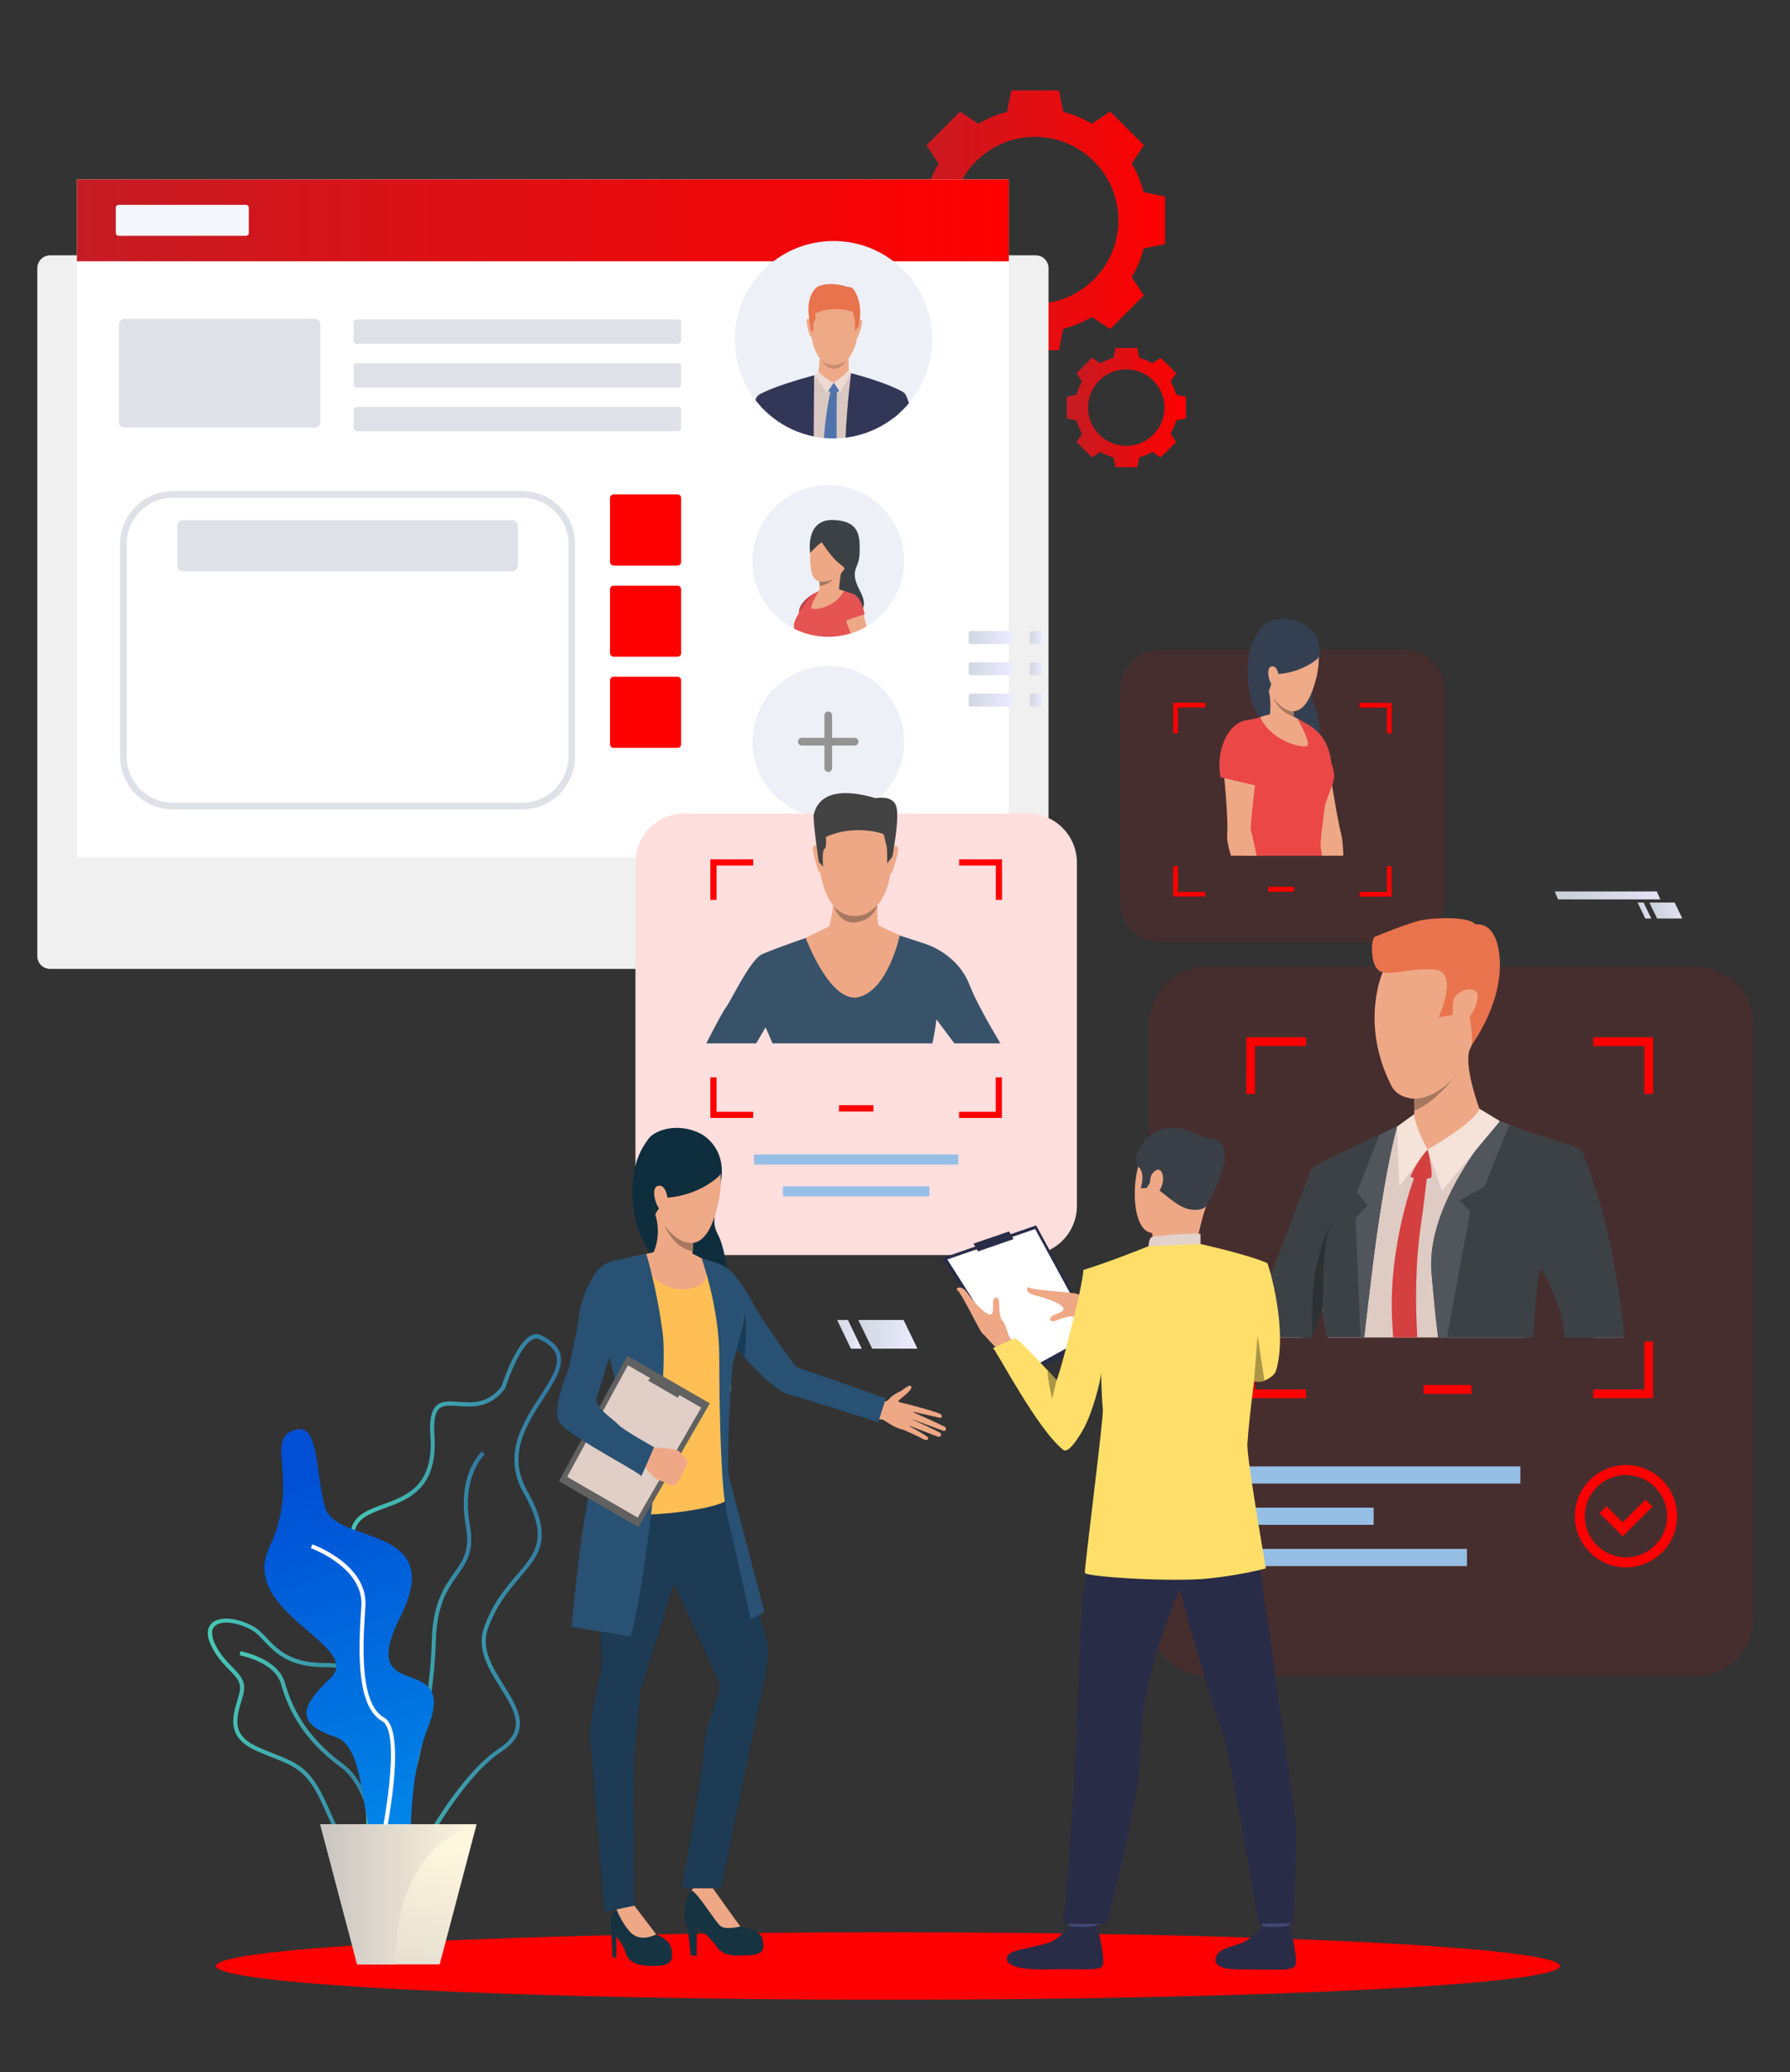 <?xml version="1.0" encoding="utf-8"?>
<!-- Generator: Adobe Illustrator 26.0.1, SVG Export Plug-In . SVG Version: 6.00 Build 0)  -->
<svg version="1.1" id="Слой_1" xmlns="http://www.w3.org/2000/svg" xmlns:xlink="http://www.w3.org/1999/xlink" x="0px" y="0px"
	 viewBox="0 0 2138.9 2475.3" style="enable-background:new 0 0 2138.9 2475.3;" xml:space="preserve">
<rect x="0" y="0" width="2138.9" height="2475.3" fill="#333333" stroke="none"/>
<style type="text/css">
	.st0{fill:url(#SVGID_1_);}
	.st1{fill:url(#SVGID_00000008835924929160846920000017600906198860630155_);}
	.st2{fill:#F0F0F0;}
	.st3{fill:#FFFFFF;}
	.st4{fill:url(#SVGID_00000116950704978639511280000009237085929369936563_);}
	.st5{fill:#DFE1E8;}
	.st6{fill:#EEF0F7;}
	.st7{fill:#3C4145;}
	.st8{fill:#EEA886;}
	.st9{fill:#E55353;}
	.st10{fill:#A77860;}
	.st11{fill:#BD4444;}
	.st12{fill:#D9C7C1;}
	.st13{fill:#EEA987;}
	.st14{fill:#E8734D;}
	.st15{fill:#C78D71;}
	.st16{fill:#EDDAD3;}
	.st17{fill:#5073AB;}
	.st18{fill:#323657;}
	.st19{fill:#F5F7FF;}
	.st20{fill:#949494;}
	.st21{fill:#FF0000;}
	.st22{fill:#FFDEDE;enable-background:new    ;}
	.st23{fill:#96BFE6;}
	.st24{opacity:0.1;fill:#FF0000;enable-background:new    ;}
	.st25{fill:#385369;}
	.st26{fill:#434343;}
	.st27{fill:#0E2D3D;}
	.st28{fill:#163342;}
	.st29{fill:#1D3B54;}
	.st30{fill:#285173;}
	.st31{fill:#FFBF55;}
	.st32{fill:#183C59;}
	.st33{fill:#616161;}
	.st34{fill:#E0CEC7;}
	.st35{fill:url(#SVGID_00000029038889007258081470000004760624808091595706_);}
	.st36{fill:url(#SVGID_00000085952112189058516430000010652410329130359989_);}
	.st37{fill:url(#SVGID_00000065062164157841458960000008495626073556769689_);}
	.st38{fill:url(#SVGID_00000062193271413557085750000010324407409046449847_);}
	.st39{fill:url(#SVGID_00000044877869906627227360000009908112769439492504_);}
	.st40{fill:url(#SVGID_00000093163511859160536720000014406565614234033036_);}
	.st41{fill:url(#SVGID_00000154398473091905622100000004173741095302746265_);}
	.st42{fill:#344052;}
	.st43{fill:#EB4747;}
	.st44{fill:#393D63;}
	.st45{fill:#DECBC4;}
	.st46{fill:#51565C;}
	.st47{fill:#F5E2D9;}
	.st48{fill:#D44040;}
	.st49{fill:#2D3133;}
	.st50{fill:#292C47;}
	.st51{fill:#424773;}
	.st52{fill:#3A3F47;}
	.st53{fill:#E2D2CA;}
	.st54{fill:#FFDF69;}
	.st55{fill:#AB9546;}
	.st56{opacity:0.95;}
	.st57{fill:url(#SVGID_00000068655337473789370590000002563677589259294877_);}
	.st58{fill:url(#SVGID_00000152947010263148810390000002445099369221737124_);}
	.st59{fill:url(#SVGID_00000159434221957029787600000017833146813138196149_);}
	.st60{fill:url(#SVGID_00000098188050665331655600000016306936970860827838_);}
	.st61{fill:url(#SVGID_00000083779632949326849240000009566072228060976290_);}
	.st62{fill:url(#SVGID_00000153693027186855253030000013226786809931020444_);}
	.st63{fill:url(#SVGID_00000084488794369026882770000007782952670076289924_);}
	.st64{fill:url(#SVGID_00000096763126263907899870000008372084116974273170_);}
	.st65{fill:url(#SVGID_00000075126533370829236220000010813968251236867458_);}
	.st66{fill:url(#SVGID_00000120543677495843817550000010129272276344989616_);}
	.st67{fill:url(#SVGID_00000146494457505015213700000008695472712481492403_);}
</style>
<g>
	<g>
		<linearGradient id="SVGID_1_" gradientUnits="userSpaceOnUse" x1="1081.383" y1="263.199" x2="1392.098" y2="263.199">
			<stop  offset="0" style="stop-color:#C51C24"/>
			<stop  offset="1" style="stop-color:#FF0000"/>
		</linearGradient>
		<path class="st0" d="M1366.5,229.6c-3.2-12.2-8-23.7-14.2-34.3l14.5-21.8l-20.1-20.1l-20.1-20.1l-21.8,14.5
			c-10.6-6.2-22.1-11.1-34.3-14.2l-5.2-25.6h-28.4h-28.4l-5.2,25.6c-12.2,3.2-23.7,8-34.3,14.2l-21.8-14.5l-20.1,20.1l-20.1,20.1
			l14.5,21.8c-6.2,10.6-11.1,22.1-14.2,34.3l-25.6,5.2v28.4v28.4l25.6,5.2c3.2,12.2,8,23.7,14.2,34.3l-14.5,21.8l20.1,20.1
			l20.1,20.1l21.8-14.5c10.6,6.2,22.1,11.1,34.3,14.2l5.2,25.6h28.4h28.4l5.2-25.6c12.2-3.2,23.7-8,34.3-14.2l21.8,14.5l20.1-20.1
			l20.1-20.1l-14.5-21.8c6.3-10.6,11.1-22.1,14.2-34.3l25.6-5.2v-28.4v-28.4L1366.5,229.6z M1236.7,362.9c-55,0-99.7-44.6-99.7-99.7
			c0-55,44.6-99.7,99.7-99.7c55,0,99.7,44.6,99.7,99.7C1336.4,318.2,1291.8,362.9,1236.7,362.9z"/>
	</g>
	<g>
		
			<linearGradient id="SVGID_00000047774931129254007140000018263569547124953217_" gradientUnits="userSpaceOnUse" x1="1274.569" y1="486.89" x2="1417.016" y2="486.89">
			<stop  offset="0" style="stop-color:#C51C24"/>
			<stop  offset="1" style="stop-color:#FF0000"/>
		</linearGradient>
		<path style="fill:url(#SVGID_00000047774931129254007140000018263569547124953217_);" d="M1405.3,471.5
			c-1.4-5.6-3.7-10.9-6.5-15.7l6.6-10l-9.2-9.2l-9.2-9.2l-10,6.6c-4.9-2.9-10.1-5.1-15.7-6.5l-2.4-11.8h-13h-13l-2.4,11.8
			c-5.6,1.4-10.9,3.7-15.7,6.5l-10-6.6l-9.2,9.2l-9.2,9.2l6.6,10c-2.9,4.9-5.1,10.1-6.5,15.7l-11.8,2.4v13v13l11.8,2.4
			c1.4,5.6,3.7,10.9,6.5,15.7l-6.6,10l9.2,9.2l9.2,9.2l10-6.6c4.9,2.9,10.1,5.1,15.7,6.5l2.4,11.8h13h13l2.4-11.8
			c5.6-1.4,10.9-3.7,15.7-6.5l10,6.6l9.2-9.2l9.2-9.2l-6.6-10c2.9-4.9,5.1-10.1,6.5-15.7l11.8-2.4v-13v-13L1405.3,471.5z
			 M1345.8,532.6c-25.2,0-45.7-20.5-45.7-45.7c0-25.2,20.5-45.7,45.7-45.7s45.7,20.5,45.7,45.7
			C1391.5,512.1,1371,532.6,1345.8,532.6z"/>
	</g>
	<g>
		<path class="st2" d="M59.9,1157.4h1177.7c8.4,0,15.3-6.8,15.3-15.3V320.3c0-8.4-6.8-15.3-15.3-15.3H59.9
			c-8.4,0-15.3,6.8-15.3,15.3v821.9C44.6,1150.6,51.4,1157.4,59.9,1157.4z"/>
	</g>
	<g>
		
			<rect x="91.9" y="214.3" transform="matrix(-1 -1.224647e-16 1.224647e-16 -1 1297.456 1238.131)" class="st3" width="1113.6" height="809.5"/>
	</g>
	<g>
		
			<linearGradient id="SVGID_00000168836834826487525760000013493304476312728744_" gradientUnits="userSpaceOnUse" x1="91.922" y1="263.199" x2="1205.534" y2="263.199">
			<stop  offset="0" style="stop-color:#C51C24"/>
			<stop  offset="1" style="stop-color:#FF0000"/>
		</linearGradient>
		<polygon style="fill:url(#SVGID_00000168836834826487525760000013493304476312728744_);" points="91.9,312.1 1205.5,312.1 
			1205.5,214.3 91.9,214.3 		"/>
	</g>
	<g>
		<g>
			<g>
				<path class="st5" d="M426,410.6h384.4c1.9,0,3.5-1.6,3.5-3.5v-22c0-1.9-1.6-3.5-3.5-3.5H426c-1.9,0-3.5,1.6-3.5,3.5v22
					C422.5,409,424.1,410.6,426,410.6z"/>
			</g>
		</g>
	</g>
	<g>
		<g>
			<g>
				<path class="st5" d="M426,462.9h384.4c1.9,0,3.5-1.6,3.5-3.5v-22c0-1.9-1.6-3.5-3.5-3.5H426c-1.9,0-3.5,1.6-3.5,3.5v22
					C422.5,461.3,424.1,462.9,426,462.9z"/>
			</g>
		</g>
	</g>
	<g>
		<g>
			<g>
				<path class="st5" d="M426,515.1h384.4c1.9,0,3.5-1.6,3.5-3.5v-22c0-1.9-1.6-3.5-3.5-3.5H426c-1.9,0-3.5,1.6-3.5,3.5v22
					C422.5,513.5,424.1,515.1,426,515.1z"/>
			</g>
		</g>
	</g>
	<g>
		<g>
			<g>
				<g>
					<path class="st5" d="M624,966.9H206.6c-34.8,0-63.1-28.3-63.1-63.1V649.8c0-34.8,28.3-63.1,63.1-63.1H624
						c34.8,0,63.1,28.3,63.1,63.1v253.9C687.2,938.5,658.9,966.9,624,966.9z M206.6,594.6c-30.4,0-55.2,24.8-55.2,55.2v253.9
						c0,30.4,24.8,55.2,55.2,55.2H624c30.4,0,55.2-24.8,55.2-55.2V649.8c0-30.4-24.8-55.2-55.2-55.2H206.6z"/>
				</g>
			</g>
		</g>
	</g>
	<g>
		<g>
			<g>
				<path class="st5" d="M218.7,682.4H612c3.8,0,6.9-3.1,6.9-6.9v-47.2c0-3.8-3.1-6.9-6.9-6.9H218.7c-3.8,0-6.9,3.1-6.9,6.9v47.2
					C211.7,679.3,214.8,682.4,218.7,682.4z"/>
			</g>
		</g>
	</g>
	<g>
		<path class="st6" d="M1080.3,670.1c0,33.4-18,62.5-44.9,78.2c-5.4,3.2-11.2,5.8-17.2,7.8c-0.5,0.2-1.1,0.4-1.6,0.5
			c-8.5,2.6-17.5,4.1-26.9,4.1c-14.5,0-28.1-3.4-40.3-9.4c-29.8-14.8-50.3-45.6-50.3-81.2c0-50,40.6-90.6,90.6-90.6
			C1039.7,579.5,1080.3,620.1,1080.3,670.1z"/>
		<g>
			<path class="st7" d="M968,660.5c0,0-6.2-40,27-39.3c33.2,0.7,32.7,20.5,32.1,40.2c-0.6,19.6-13.3,18.2,1,45.5
				c14.3,27.3-12.4,27.3-12.4,27.3L995,705.8L968,660.5z"/>
		</g>
		<g>
			<path class="st8" d="M991.4,625.1c0,0-22.5,3.5-23.3,35.5c-0.9,31.9,6.1,38.7,25.7,32.1c19.6-6.6,25.9-40,26.3-45.2
				C1020.5,642.2,1021.7,621.2,991.4,625.1z"/>
		</g>
		<g>
			<path class="st9" d="M1030.8,736.1c0.1,9.6-5,16-12.6,20c-0.5,0.2-1.1,0.4-1.6,0.5c-8.5,2.6-17.5,4.1-26.9,4.1
				c-14.5,0-28.1-3.4-40.3-9.4c-2.7-5.4,1.2-13.2,9.3-25.1c5.5-8.2,10.9-16.5,20.2-20.5c13.7-2.2,28.1-2.3,38.3,3.5
				C1025.3,713.7,1030.7,722.1,1030.8,736.1z"/>
		</g>
		<g>
			<path class="st9" d="M963.1,725.8L952.7,742c0-0.1,0.7-2.6,1.9-9.7c0.2-1.4,0.5-2.9,0.7-4.6c0.1-0.5,0.2-1,0.3-1.5l0,0
				c4.4-10.2,18.2-17.8,18.7-18L963.1,725.8z"/>
		</g>
		<g>
			<path class="st8" d="M1035.4,748.4c-5.4,3.2-11.2,5.8-17.2,7.8c-0.5,0.2-1.1,0.4-1.6,0.5c-2.3-5.9-4.3-11-4.7-12.4
				c-0.1-0.4-0.4-1.1-0.8-2.1c-1.9-4.5-6-14.6-6.1-22.5c0-5.1,1.6-9.2,6.8-10.4c2-0.5,3.8-0.5,5.4-0.2c5.7,1,9,6.2,10.9,10.7
				c0,0.1,0.1,0.2,0.1,0.2c1.6,3.9,2,7.2,2,7.2s0.1,0.4,0.3,1c0.3,1.3,0.9,3.7,1.7,6.8C1033.1,738.8,1034.2,743.4,1035.4,748.4z"/>
		</g>
		<g>
			<path class="st8" d="M1006.4,678.2c-1.9,3.7-4,26.5-4,26.5s-27.5,10.4-24.7,4.5c1.3-2.7,1.6-6.1,1.7-9.1c0-2.3-0.2-4.4-0.3-5.5
				c-0.1-0.6-0.1-0.9-0.1-0.9S1008.3,674.6,1006.4,678.2z"/>
		</g>
		<g>
			<path class="st7" d="M982.2,648c0,0,11.5,18.8,22,26.2c10.5,7.4,5.2,13.3,5.2,13.3s27.4-57.6,1.3-61.6c-26-4-42-4.3-42.7,34.7
				C968,660.5,979.9,647.7,982.2,648z"/>
		</g>
		<g>
			<path class="st10" d="M994.8,692.2c-4.2,6.2-15.4,7.9-15.4,7.9l0,0c0-2.3-0.2-4.4-0.3-5.5C986.2,696,994.8,692.2,994.8,692.2z"/>
		</g>
		<path class="st11" d="M955.7,726.1L955.7,726.1c0,0-0.6,1.2-1.1,6.2l4-6.1c0,0,7.2-10.4,9.7-13.1c2.5-2.7,6.1-5.1,6.1-5.1
			S960,715,955.7,726.1z"/>
		<path class="st9" d="M1010.4,741.6c0,0,17.6-6.9,22.8-7.3c0,0-3.5-28.3-20.9-25.3C995,712,1010.4,741.6,1010.4,741.6z"/>
		<path class="st8" d="M978.9,705.7c0,0-12.9,19.9-8.6,21.6c4.4,1.7,28.1-2.3,38.2-21.2C1008.5,706.1,993.4,698.4,978.9,705.7z"/>
	</g>
	<g>
		<path class="st6" d="M1113.8,405.8c0,64.8-52.5,117.9-117.9,117.9c-65.1,0-117.9-52.8-117.9-117.9c0-65.1,52.8-117.9,117.9-117.9
			C1061,287.8,1113.8,340.6,1113.8,405.8z"/>
		<g>
			<g>
				<path class="st12" d="M1072.7,470.8L1064,502c-15.5,11-33.8,18.3-53.6,20.8c-3.5,0.4-7,0.7-10.6,0.8c-1.3,0-2.6,0.1-3.9,0.1
					c-3.8,0-7.6-0.2-11.3-0.5c-4.2-0.4-8.3-1-12.3-1.8c-17.9-3.6-34.3-11.3-48.2-22c-1.7-10.3-3.5-21.7-5-32.4
					c8.7-3.2,36.2-12.6,53.7-18.5c0.2-0.1,0.5-0.2,0.7-0.2c0.4-0.1,0.8-0.3,1.1-0.4c1-0.3,2-0.7,3-1c1-0.3,1.9-0.6,2.7-0.9
					c3.6-1.2,6.1-2,7-2.3c0,0,0,0,0,0c0.2-0.1,0.4-0.1,0.4-0.1l0.2,0l23.4,1.8l3.9,0.3l1.2,0.1c0,0,0.2,0,0.5,0.1
					c1.4,0.4,5.5,1.4,10.9,3.1c0,0,0,0,0,0C1041.7,453,1064.2,461.1,1072.7,470.8z"/>
			</g>
			<g>
				<path class="st13" d="M1002,347.2c0,0,28.1,4.7,23.3,48.7c-4.8,43.9-29.5,40.1-31.2,40c-1.7-0.1-24.9,0.5-26.2-53.2
					C968,382.7,967.6,343,1002,347.2z"/>
			</g>
			<g>
				<path class="st13" d="M1014.3,423.2c0,0-1,18.1,0.7,22c1.7,3.9-22.5,16.4-37.6,2.2c0,0,3-19.8,2.1-26.8
					C978.6,413.7,1014.3,423.2,1014.3,423.2z"/>
			</g>
			<g>
				<path class="st13" d="M1025.9,383.5c0,0,3.1-3.3,4.2,0.1c1.1,3.3-5,18.2-4.6,18.8c0,0-0.6,1.3-1.3,0.6
					C1023.5,402.2,1025.9,383.5,1025.9,383.5z"/>
			</g>
			<g>
				<path class="st13" d="M968.3,382.3c0,0-3-3.4-4.2-0.1c-1.2,3.3,3.3,18.1,3.8,19c0,0,1,1.5,1.7,0.8
					C970.4,401.3,968.3,382.3,968.3,382.3z"/>
			</g>
			<g>
				<path class="st14" d="M1027.7,379.7c-1,6-1.9,10.5-1.9,10.5l-4.1,5.3c0,0,0.2-11.8-0.4-13.7c-0.2-0.7-0.5-1.9-0.8-3.3
					c-0.5-2.2-1-4.7-1.3-5.6c-0.5-1.3-24.1-8.2-45,1.4c0,0,0.2,1.8,0.2,3.8c0,2.4-0.3,5-1.3,5.4c-2,0.7-1.2,13.8-1.2,13.8l-3.3-3.8
					c0,0-0.9-6.8-1.9-14.7c0,0,0,0,0-0.1c-0.2-1.8-0.4-3.7-0.6-5.6c-0.5-7.9,0.3-22.2,10.6-30.6c6.9-3,18-5.5,36.5,0.2
					c0,0,4.2,0.3,5.4,1.4C1030.1,357,1027.7,379.7,1027.7,379.7z"/>
			</g>
			<path class="st15" d="M981.5,430c0,0,4.5,6.2,14.9,6c10.4-0.2,14.9-5.7,14.9-5.7s-4.9,10.3-15,10.2
				C986.3,440.4,981.5,430,981.5,430z"/>
			<path class="st13" d="M974.6,447.8c0,0,7.5,13.1,21.8,14.3c9.1,0.8,16.9-10.7,20.6-16.3C1016.9,445.8,996.7,437.1,974.6,447.8z"
				/>
			<path class="st16" d="M1014.3,441.6c0,0-5.7,7.5-18,15.6l7.6,11.7l13-23.1L1014.3,441.6z"/>
			<path class="st16" d="M978,443.4c0,0,7.3,9.2,18.4,13.8l-8.3,12.1l-14.6-21.1L978,443.4z"/>
			<path class="st17" d="M996.4,457.2l6.5,9.9c0,0-6.8,3.9-13.2-0.2L996.4,457.2z"/>
			<path class="st18" d="M1080.2,469c-1.1,4-2.8,9.9-7.2,26c-1.3,1.2-2.7,2.3-4.1,3.4c-1.6,1.3-3.2,2.5-4.9,3.6
				c-15.5,11-33.8,18.3-53.6,20.8c1.7-40.8,6.6-77,6.6-77c3.8,1,7.4,2,10.9,3c0,0,0,0,0,0c29.9,8.6,45.1,16.1,50.3,19
				c0,0,0.1,0,0.1,0.1C1079.6,468.6,1080.2,469,1080.2,469z"/>
			<path class="st18" d="M972.3,521.3c-17.9-3.6-34.3-11.3-48.2-22c-4.2-3.2-8.2-6.7-11.9-10.5c-0.7-0.7-1.4-1.5-2.1-2.2
				c-2.1-8.8-3.4-14.5-3.5-14.9l0,0c0,0,14.6-9.6,66.2-23.4c0,0,0,0,0,0C972.7,449.6,972.7,482.7,972.3,521.3z"/>
			<path class="st17" d="M1000.1,468.2c-0.5,10.7-0.5,31.6-0.4,55.4c-1.3,0-2.6,0.1-3.9,0.1c-3.8,0-7.6-0.2-11.3-0.5
				c2.3-29.3,6.1-47.7,7.8-55c0.6-2.4,0.9-3.6,0.9-3.6l6.9,1.1C1000.2,466.5,1000.1,467.3,1000.1,468.2z"/>
			<g>
				<path class="st18" d="M1086.1,481.6c-4,4.8-8.4,9.3-13.2,13.4c-1.3,1.2-2.7,2.3-4.1,3.4l11.4-29.4
					C1083,471.3,1085.2,479.3,1086.1,481.6z"/>
			</g>
			<g>
				<path class="st18" d="M912.2,488.8c-0.7-0.7-1.4-1.5-2.1-2.2c-2.6-2.8-5.1-5.7-7.5-8.8c1.3-3.2,2.7-5.3,4-6.1l0,0L912.2,488.8z"
					/>
			</g>
		</g>
	</g>
	<path class="st19" d="M294,281.7H141.7c-1.8,0-3.3-1.5-3.3-3.3V248c0-1.8,1.5-3.3,3.3-3.3H294c1.8,0,3.3,1.5,3.3,3.3v30.4
		C297.3,280.2,295.8,281.7,294,281.7z"/>
	<g>
		
			<ellipse transform="matrix(1 -1.315423e-02 1.315423e-02 1 -11.57 13.095)" class="st6" cx="989.7" cy="886" rx="90.6" ry="90.6"/>
		<g>
			<path class="st20" d="M989.7,922.2c-2.5,0-4.6-2-4.6-4.6v-63.1c0-2.5,2-4.6,4.6-4.6c2.5,0,4.6,2,4.6,4.6v63.1
				C994.2,920.1,992.2,922.2,989.7,922.2z"/>
		</g>
		<g>
			<path class="st20" d="M1021.2,890.6h-63.1c-2.5,0-4.6-2-4.6-4.6c0-2.5,2-4.6,4.6-4.6h63.1c2.5,0,4.6,2,4.6,4.6
				C1025.8,888.6,1023.8,890.6,1021.2,890.6z"/>
		</g>
	</g>
	<g>
		<g>
			<path class="st21" d="M809.5,675.6h-76.2c-2.4,0-4.4-2-4.4-4.4v-76.2c0-2.4,2-4.4,4.4-4.4h76.2c2.4,0,4.4,2,4.4,4.4v76.2
				C813.9,673.6,812,675.6,809.5,675.6z"/>
		</g>
		<g>
			<g>
				<g>
					<path class="st21" d="M768.7,651.8l-21.5-18.7c-1.8-1.5-1.9-4.2-0.4-6c1.5-1.8,4.2-1.9,6-0.4L768,640l21.7-24.2
						c1.6-1.7,4.2-1.9,6-0.3c1.7,1.6,1.9,4.2,0.3,6L768.7,651.8z"/>
				</g>
			</g>
		</g>
	</g>
	<g>
		<g>
			<path class="st21" d="M809.5,784.5h-76.2c-2.4,0-4.4-2-4.4-4.4V704c0-2.4,2-4.4,4.4-4.4h76.2c2.4,0,4.4,2,4.4,4.4v76.2
				C813.9,782.5,812,784.5,809.5,784.5z"/>
		</g>
		<g>
			<g>
				<g>
					<path class="st21" d="M768.7,760.8L747.3,742c-1.8-1.5-1.9-4.2-0.4-6c1.5-1.8,4.2-1.9,6-0.4l15.2,13.2l21.7-24.2
						c1.6-1.7,4.2-1.9,6-0.3c1.7,1.6,1.9,4.2,0.3,6L768.7,760.8z"/>
				</g>
			</g>
		</g>
	</g>
	<g>
		<g>
			<path class="st21" d="M809.5,893.4h-76.2c-2.4,0-4.4-2-4.4-4.4v-76.2c0-2.4,2-4.4,4.4-4.4h76.2c2.4,0,4.4,2,4.4,4.4V889
				C813.9,891.5,812,893.4,809.5,893.4z"/>
		</g>
	</g>
	<path class="st5" d="M148.9,380.8h227c3.8,0,6.8,3,6.8,6.8v116.3c0,3.8-3,6.8-6.8,6.8h-227c-3.8,0-6.8-3-6.8-6.8V387.6
		C142.1,383.8,145.1,380.8,148.9,380.8z"/>
</g>
<path class="st22" d="M1228.1,1499.2H818c-32.4,0-58.7-26.3-58.7-58.7v-410.1c0-32.4,26.3-58.7,58.7-58.7h410.1
	c32.4,0,58.7,26.3,58.7,58.7v410.1C1286.8,1472.9,1260.5,1499.2,1228.1,1499.2z"/>
<rect x="900.9" y="1379.1" class="st23" width="244.2" height="12.1"/>
<rect x="935.5" y="1417.1" class="st23" width="175" height="12.1"/>
<path class="st24" d="M2026.3,2002h-583.7c-38.2,0-69.1-30.9-69.1-69.1v-709.1c0-38.2,30.9-69.1,69.1-69.1h583.7
	c38.2,0,69.1,30.9,69.1,69.1v709.1C2095.4,1971.1,2064.5,2002,2026.3,2002z"/>
<g>
	<rect x="1700.9" y="1654.5" class="st21" width="57.3" height="10.6"/>
</g>
<g>
	<rect x="1483.5" y="1751.7" class="st23" width="333.2" height="20.5"/>
	<rect x="1483.5" y="1850.3" class="st23" width="269.4" height="20.5"/>
	<rect x="1483.5" y="1801" class="st23" width="157.9" height="20.5"/>
</g>
<g>
	<path class="st21" d="M1903.8,1239.2v10.4h61.1v57.3h10.4v-67.7H1903.8z M1489.2,1306.8h10.4v-57.3h61.1v-10.4h-71.4L1489.2,1306.8
		L1489.2,1306.8z M1964.9,1602.5v57.3h-61.1v10.4h71.4v-67.7H1964.9z M1499.6,1602.5h-10.4v67.7h71.4v-10.4h-61.1L1499.6,1602.5
		L1499.6,1602.5z"/>
</g>
<g>
	<g>
		<path class="st21" d="M1942.9,1872.3c-33.7,0-61.1-27.4-61.1-61.1s27.4-61.1,61.1-61.1s61.1,27.4,61.1,61.1
			S1976.6,1872.3,1942.9,1872.3z M1942.9,1762c-27.2,0-49.2,22.1-49.2,49.2c0,27.2,22.1,49.2,49.2,49.2s49.2-22.1,49.2-49.2
			S1970.1,1762,1942.9,1762z"/>
	</g>
	<g>
		<polygon class="st21" points="1939,1835.3 1911.3,1807.5 1919.6,1799.2 1939,1818.6 1966.2,1791.4 1974.5,1799.8 		"/>
	</g>
</g>
<path class="st21" d="M1864.1,2348.5c0,22.3-359.6,40.3-803.1,40.3s-803.1-18-803.1-40.3s359.6-40.3,803.1-40.3
	S1864.1,2326.2,1864.1,2348.5z"/>
<g>
	<path class="st25" d="M1158.8,1177.1c-11.7-31-39.8-45.2-53.1-49.6c-4.7-1.6-13.2-4.3-22.1-7.2c-16-5.2-33.6-10.8-33.6-10.8h-55.3
		c0,0-19.2,6.4-39.5,13.6l0,0c-18.8,6.6-38.5,13.8-45.2,17.1c-13.9,6.9-37.3,56.6-42,62.3c-2.4,2.9-13.3,22.3-24,43.9h59.6
		c6.3-10.8,11.2-19.2,11.2-19.2s3.8,8.3,8.3,19.2h191c3-12.7,4.9-28.7,4.9-28.7s10.2,13.9,21.4,28.7h55
		C1182,1223.9,1165.4,1194.6,1158.8,1177.1z"/>
	<g>
		<path class="st8" d="M1029,957.4c0,0,43.3,6.8,36.7,74.5s-44.8,62.1-47.3,62.1c-2.6-0.1-38.3,1.2-41.1-81.4
			C977.2,1012.6,976,951.5,1029,957.4z"/>
	</g>
	<g>
		<path class="st8" d="M1066.4,1012.8c0,0,4.7-5.1,6.5,0.1c1.7,5.1-6.5,28-6.8,29c0,0-0.9,2-2,0.9
			C1062.9,1041.7,1066.4,1012.8,1066.4,1012.8z"/>
	</g>
	<g>
		<path class="st8" d="M978.4,1012c0,0-4.6-5.2-6.5-0.1c-1.8,5.1,5.8,28.1,6.2,29.2c0,0,0.8,2,2,0.9
			C981.3,1040.9,978.4,1012,978.4,1012z"/>
	</g>
	<g>
		<path class="st26" d="M1066.3,1023.2l-6.2,8.3c0,0,0.2-18.2-0.8-21s-2.5-11.5-3.3-13.6c-0.8-2-37.2-12.2-69.2,3
			c0,0,1.4,13.1-1.7,14.2c-3.1,1.2-1.6,21.3-1.6,21.3l-5.1-5.7c0,0-7.8-52.1-5.9-57.5c1.9-5.4,8.1-38.1,73.9-18.7
			c0,0,20.5-4.3,24.6,9.8C1075.2,977.4,1066.3,1023.2,1066.3,1023.2z"/>
	</g>
	<path class="st8" d="M1055.5,1108.3c0-0.1-5.6-2.7-5.6-2.7c-2.7-6-0.7-31.5-0.7-31.5s-55.1-14-53.5-3.3c1.6,10.7-4.7,35.6-4.7,35.6
		l-28.3,14c0,0,30.1,80.9,64.7,70.4c34.6-10.4,47.7-73.4,47.7-73.4L1055.5,1108.3z"/>
	<path class="st10" d="M996.5,1082.7c0,0,8.9,11.5,24.3,11.5c10.1,0,17.4-2.8,27.5-12.7c0,0-4.4,18.7-27.4,20.4
		C1020.8,1101.9,1004.1,1104,996.5,1082.7z"/>
</g>
<g>
	<g>
		<g>
			<g>
				<g>
					<g>
						<path class="st27" d="M837.4,1354.3c0,0,31.8,15.6,23.9,57.9c-7.9,42.3-11.3,48-2.5,64.5s19.2,87.1,11.3,100.4
							c-7.9,13.4-98-58.7-110.4-119.2c-12.5-60.5,7.9-87.4,15.1-97.4C781.9,1350.4,809.3,1340,837.4,1354.3z"/>
					</g>
				</g>
			</g>
		</g>
	</g>
	<g>
		<path class="st28" d="M825.4,2336.1h7.2v-34c0,0,14.1,9.4,23,22.4s21.1,11.9,39.6,11.1c18.6-0.8,17.7-8.3,16.1-18.8
			c-1.7-10.5-20.5-13.9-26.6-15.5c-6.1-1.7-19.9-25.5-24.4-31.3c-6.1-7.9-9.3-15.5-9.3-15.5s-3.5-14.1-20.6,0
			c-17.2,14.1-12.2,41.3-10.3,43.8C822.1,2300.8,825.4,2336.1,825.4,2336.1z"/>
	</g>
	<g>
		<path class="st8" d="M861.7,2301.3c6.4,4.2,23,0,23,0c-4.7-6.1-33.7-46.8-33.7-46.8c-17.6-10.3-24.6,3.9-24.6,3.9
			C833.7,2260.5,855.3,2297.2,861.7,2301.3z"/>
	</g>
	<g>
		<g>
			<g>
				<g>
					<path class="st8" d="M1047,1674.4c0,0,11.5,2.2,15.5-3.2c3.4-4.6,11-8.1,13.4-9.2c3.2-1.5,11.2-9.6,13-5.6
						c1.9,4-12.6,14-15.2,16.7c-2.6,2.7,14.2,3.9,17,6.5c2.9,2.6-0.7,30.3-12.1,28.1c-11.4-2.2-22.2-12-24.3-12s-8.4-1.2-8.4-1.2
						L1047,1674.4z"/>
				</g>
			</g>
		</g>
	</g>
	<g>
		<g>
			<g>
				<g>
					<path class="st8" d="M1088.2,1678.4c0,0,34.5,8.9,36.3,11.4c1.8,2.5,1.2,4.4-2.1,3.7c-3.3-0.7-33.6-7.6-33.6-7.6
						s39,17.4,41,19.1c1.1,1,0.2,4.7-1.6,4.4c-1.8-0.2-41.5-15.3-41.5-15.3s36.4,16.3,37.6,18.3c1,1.7-0.7,4.8-3.5,3.8
						c-2.8-1-37.5-14.3-37.5-14.3s25.8,13.5,25.8,15.8c0,1.4-0.6,4.5-7.2,0.8c-6.5-3.7-22.9-10.8-22.9-10.8L1088.2,1678.4z"/>
				</g>
			</g>
		</g>
	</g>
	<g>
		<path class="st28" d="M732,2338.4h4.4v-24.9c0,0,7.9,8.1,11.5,20c3.6,11.9,16.5,15.5,36.2,14.9c19.7-0.6,20-8.3,18.3-20
			c-1.7-11.6-18.3-17.7-18.3-17.7c-7.5-6.7-26.1-34.2-26.1-34.2s-11.9-3.2-21.3,4.4c-9.4,7.5-6.4,24.6-6.2,29
			C730.9,2314.3,732,2338.4,732,2338.4z"/>
	</g>
	<g>
		<path class="st29" d="M745.6,1744.3c0,0-23.4,30.5-29.8,66.7c-6.4,36.2,3.8,157.6,3.5,175.4c-0.3,17.9-16.9,62.4-13.6,96
			c3.3,33.7,16.4,201.3,16.4,201.3l35.9-7.1c0,0-2.1-170.9,0-185c2.1-14.1,6.3-65.7,7.1-71.5s52.8-158.6,52.8-184.7
			C817.9,1809.3,802.1,1701.7,745.6,1744.3z"/>
	</g>
	<g>
		<path class="st29" d="M863.4,1756.2c0,0,38.5,147,43.1,167.4s11.2,37.2,11.2,45.8c0,20.1-7.5,52.3-7.5,52.3l-48.9,234h-46.6
			c0,0,26-140.4,26.7-167.8c0.7-27.5,21.9-66.6,17.7-78.2s-66.9-145.9-66.9-145.9S744.6,1713.5,863.4,1756.2z"/>
	</g>
	<g>
		<path class="st8" d="M784.1,2310.7l-26.1-34.2l-21.3,4.4c0,0,5.7,15.3,16.1,26.8C765.1,2321.4,784.1,2310.7,784.1,2310.7z"/>
	</g>
	<g>
		<g>
			<path class="st30" d="M847.5,1506.3c0,0,15.9,1.5,27.9,14.4s23.3,33.4,26.4,40.2c3.1,6.9,47.2,70.4,49.5,71.8s24.4,8.8,39.1,13.8
				c22.6,7.6,68,24.1,68,24.1l-9,28.5c0,0-85.4-27.9-106.7-33.2c-26.1-6.4-86.3-83.6-86.3-83.6S811.5,1529.8,847.5,1506.3z"/>
		</g>
	</g>
	<g>
		<g>
			<path class="st31" d="M819.8,1495.2c0,0,20.6,9.7,27.7,11.1c7.1,1.4,34.9,37.4,39.7,50.6c4.9,13.1,0,32.9-10,56s-0.6,30.9-5.1,54
				c-4.6,23.1-3.1,109.7-2.2,122.6c0.9,12.9-133.7,32.3-160.3,8.9c0,0,18-78,39.3-100.3c4.6-4.8,4.1-36.9,1-44.9
				s-38.6-67.7-38.6-67.7s-2.6-60.6,12.9-72.6c13.4-10.4,50-14.1,56.6-16.4C787.2,1494.2,806.3,1493.2,819.8,1495.2z"/>
		</g>
	</g>
	<g>
		<g>
			<path class="st8" d="M829.6,1471.5c0,0-0.6,5.7-1.3,13.3c-0.3,3-0.6,6.4-0.8,9.8c-0.8,10.3-1.5,21.3-1.1,26.9
				c0,0-21.4,21.4-45.7-25c0,0,10.2-19.1,2.5-45.2C775.5,1425.2,829.6,1471.5,829.6,1471.5z"/>
		</g>
	</g>
	<g>
		<path class="st32" d="M889.4,1621.5c0,0,5.1-34.2-0.3-55c0,0,0,17.9-9.8,43.3L889.4,1621.5z"/>
	</g>
	<g>
		<path class="st8" d="M764.2,1499.8c0,0,14.7,43.4,55.1,40.2c40.4-3.2,19.1-36.7,19.1-36.7s-10.1-5.8-12.9-6.3
			c-2.8-0.5-44.6-1.1-44.6-1.1L764.2,1499.8z"/>
	</g>
	<g>
		<path class="st30" d="M838.4,1503.3c0,0,21.1,58.5,21.1,118.1s1.7,156.7,9.1,187.4c7.4,30.7,28.4,125.5,28.4,125.5l16.5-8.5
			c0,0-39.6-151.4-42.6-162.3s2.3-126.2,5.1-135.9c2.8-9.7,14.9-52.6,13-64.6c-2.4-15-16.4-37.3-39.1-56.4L838.4,1503.3z"/>
	</g>
	<g>
		<path class="st30" d="M772.2,1497.9c0,0,13.1,42.1,19.8,96s-20.4,304.1-38.6,360.9l-70.4-11.4c0,0,15.2-176.8,35.7-209
			c20.6-32.2,27.1-60.7,4.9-127.8c-22.2-67.2,9.7-100.4,9.7-100.4S766,1498.6,772.2,1497.9z"/>
	</g>
	<g>
		<polygon class="st33" points="848.2,1676.4 762.8,1824.3 667.9,1769.5 749.5,1619.5 		"/>
	</g>
	<g>
		<polygon class="st34" points="837.9,1681.5 762,1812.9 677.7,1764.2 750.3,1630.9 		"/>
	</g>
	<g>
		<polygon class="st33" points="809.9,1669.7 815.2,1660.5 781.1,1640.8 774.5,1649.3 		"/>
	</g>
	<g>
		<g>
			<g>
				<g>
					<g>
						<g>
							<path class="st8" d="M805.8,1774.6c0,0-3.9,0-5.6-0.8c0,0-3-1.7-5.2-2.8c-0.7-0.3-1.3-0.6-1.7-0.8c-1.7-0.6-5.7-1.4-9.5-4
								s-17.1-18.1-17.1-18.1l6.3-9.6l4.6-9.8c0,0,28.1,1.8,31.9,3.8c0.4,0.2,0.7,0.4,1,0.6c3,2,4.5,4.8,5.9,6.1
								c0.5,0.5,5.6,5.4,5.4,7.5c-0.2,2.9-1.6,4.9-3.4,5.8c0,0-0.7,5.7-3.5,8.4c0,0-0.5,5.3-4.9,7.6
								C810.1,1768.6,809,1773.9,805.8,1774.6z"/>
						</g>
					</g>
				</g>
			</g>
		</g>
	</g>
	<g>
		<g>
			<path class="st30" d="M748,1506.3c0,0-25.9-7.4-40.8,21.1c-14.9,28.6-14.8,40.8-16.8,54.7c-1.9,13.2-10.3,49.1-11.2,52.9
				c-0.9,3.7-20,48-11.2,63.5c8.8,15.6,98.6,61.4,98,64.8s15.5-34.6,15.5-34.6s-36.3-20.2-42.3-26.5c-9.7-10.1-30-21-25.9-33.6
				c4.9-14.8,19.7-64.5,23.1-71.8C740,1589.6,769.8,1515.6,748,1506.3z"/>
		</g>
	</g>
	<g>
		<g>
			<g>
				<g>
					<g>
						<path class="st13" d="M832.8,1358.9c0,0,46.2,14.5,21.1,94.2c-25.1,79.7-88.1-9.2-81.5-57.8
							C779,1346.8,832.8,1358.9,832.8,1358.9z"/>
					</g>
				</g>
			</g>
		</g>
	</g>
	<g>
		<g>
			<g>
				<g>
					<g>
						<path class="st27" d="M858.6,1405.4c0,0-22.9,22.5-61.3,25.3c0,0-14.8,17.3-15.9,24.1c0,0-34.3-58.4,7.9-93.4
							C831.3,1326.5,874.1,1391,858.6,1405.4z"/>
					</g>
				</g>
			</g>
		</g>
	</g>
	<g>
		<g>
			<g>
				<g>
					<g>
						<path class="st13" d="M797.7,1432.3c-0.3-5.8-3.9-19-12.5-15.3c-8.6,3.7,0.5,30.6,6.2,28.9
							C791.5,1446,798.4,1446.1,797.7,1432.3z"/>
					</g>
				</g>
			</g>
		</g>
	</g>
	<g>
		<path class="st10" d="M828.3,1484.8c-0.3,3-0.6,6.4-0.8,9.8c0,0-20.4-1.2-34-31.5C794.3,1464.4,809.2,1486.3,828.3,1484.8z"/>
	</g>
</g>
<g>
	
		<linearGradient id="SVGID_00000116199112507109942840000013857176881161403291_" gradientUnits="userSpaceOnUse" x1="-2809.962" y1="1225.187" x2="-2682.562" y2="1225.187" gradientTransform="matrix(-1 0 0 -1 -2230.839 3198.775)">
		<stop  offset="0" style="stop-color:#3076A1"/>
		<stop  offset="1" style="stop-color:#48C9B6"/>
	</linearGradient>
	<path style="fill:url(#SVGID_00000116199112507109942840000013857176881161403291_);" d="M454.5,2213.3
		c29.6-20.8,64.2-165.9,66.3-252.3c1.1-44.3,14.1-62.7,25.7-79c11-15.6,20.6-29,15-59.8c-10.6-58.9,17.3-84.4,17.6-84.6l-3.2-3.7
		c-1.2,1.1-30.3,27.3-19.2,89.2c5.2,28.8-3.4,40.9-14.2,56.1c-11.4,16-25.5,35.9-26.6,81.7c-2.2,92.7-37.6,229.7-64.2,248.4
		L454.5,2213.3z"/>
</g>
<g>
	
		<linearGradient id="SVGID_00000070094786649322002640000005169523827907120059_" gradientUnits="userSpaceOnUse" x1="-2710.93" y1="1119.928" x2="-2479.373" y2="1119.928" gradientTransform="matrix(-1 0 0 -1 -2230.839 3198.775)">
		<stop  offset="0" style="stop-color:#3076A1"/>
		<stop  offset="1" style="stop-color:#48C9B6"/>
	</linearGradient>
	<path style="fill:url(#SVGID_00000070094786649322002640000005169523827907120059_);" d="M392.4,2171c-2.8-6.3-5.7-12.9-9-19.8
		c-16.9-35.7-31.9-41.6-56.7-51.3c-6.1-2.4-12.9-5.1-20.5-8.5c-35.5-16-28.7-39.5-22.6-60.3c0.8-2.9,1.7-5.8,2.4-8.7
		c3.1-12.2-2.9-18.3-12-27.6c-6.8-6.9-15.2-15.5-21.7-29c-7.1-14.8-3.5-22.8,0.8-26.8c9-8.5,29.8-7,49.4,3.7
		c6.1,3.3,11.1,8.6,16.4,14.2c12.5,13.1,28.1,29.4,67.5,29.6c22.5,0.1,34.8,3.2,41.1,10.4c7.2,8.1,5.9,20.3,4,37.1
		c-0.7,5.8-1.4,12.4-1.8,19.6c-2.7,42.5,22.4,73.2,22.7,73.5c15,17.9,33.5,54.9,25.5,77.8c-3.3,9.6-10.8,15.6-22.2,17.9
		c-4.5,0.9-8.7,1.4-12.5,1.4C415.8,2224.1,405.8,2201.2,392.4,2171z M300.4,1947c-17.5-9.6-36.3-11.5-43.7-4.5
		c-5.6,5.3-3,14.5,0.2,21.2c6.1,12.8,13.9,20.7,20.7,27.7c9.5,9.7,17,17.4,13.2,32.3c-0.7,2.9-1.6,5.9-2.5,8.8
		c-6,20.7-11.8,40.2,19.9,54.5c7.4,3.3,14.2,6,20.3,8.4c25.1,9.8,41.6,16.3,59.3,53.8c3.3,7,6.2,13.5,9,19.9
		c15.3,34.7,24.6,55.7,58,48.9c9.6-1.9,15.8-6.9,18.6-14.7c7-20.1-9.8-55.3-24.6-73c-1.1-1.3-26.6-32.4-23.8-77
		c0.5-7.2,1.2-13.9,1.9-19.8c1.7-15.6,3-26.8-2.8-33.3c-5.3-5.9-16.9-8.6-37.5-8.7c-41.5-0.2-57.8-17.3-71-31.1
		C310.4,1954.7,305.8,1950,300.4,1947L300.4,1947z"/>
</g>
<g>
	
		<linearGradient id="SVGID_00000129927040049989681250000004081034313081950598_" gradientUnits="userSpaceOnUse" x1="-2691.162" y1="1086.387" x2="-2517.262" y2="1086.387" gradientTransform="matrix(-1 0 0 -1 -2230.839 3198.775)">
		<stop  offset="0" style="stop-color:#3076A1"/>
		<stop  offset="1" style="stop-color:#48C9B6"/>
	</linearGradient>
	<path style="fill:url(#SVGID_00000129927040049989681250000004081034313081950598_);" d="M455.4,2252.3l4.9-0.3
		c-0.2-4.6-6.4-112.9-49.9-144.5c-47.7-34.8-62.7-72.1-69.9-97.2c-8.4-29.5-51.4-37.4-53.2-37.8l-0.9,4.8
		c0.4,0.1,41.8,7.7,49.4,34.3c7.4,25.8,22.8,64.2,71.7,99.8C449.1,2141.8,455.3,2251.2,455.4,2252.3z"/>
</g>
<g>
	
		<linearGradient id="SVGID_00000183235430919439750100000005512463708146272908_" gradientUnits="userSpaceOnUse" x1="-2901.291" y1="1263.118" x2="-2640.219" y2="1263.118" gradientTransform="matrix(-1 0 0 -1 -2230.839 3198.775)">
		<stop  offset="0" style="stop-color:#3076A1"/>
		<stop  offset="1" style="stop-color:#48C9B6"/>
	</linearGradient>
	<path style="fill:url(#SVGID_00000183235430919439750100000005512463708146272908_);" d="M447.1,2276.7
		c-10.2-5.1-9.9-25.6-9.3-56.6c0.7-39.2,1.7-92.8-18.8-142.2c-21.8-52.4-2.4-67.7,16.4-82.6c21-16.6,40.9-32.3,2.8-103
		c-17.5-32.5-23.1-54.5-17.5-69.2c5.5-14.5,21-20.2,37.4-26.2c28.3-10.3,60.3-22.1,56.2-81.9c-1.3-18.3,0.9-29.6,6.8-35.5
		c6.4-6.4,15.8-5.7,26.8-4.9c16.5,1.2,35.2,2.6,51.5-18.7c1.7-5.3,17.3-52.7,35.9-60.9c3.9-1.7,7.8-1.7,11.4,0.1l0,0
		c12.9,6.2,20.3,13.5,22.8,22.3c4.3,15.4-7,32.8-20,52.9c-20.5,31.6-43.8,67.5-19.7,110.2c31.9,56.4,15.1,76.2-8.3,103.5
		c-13.4,15.7-28.5,33.4-38.7,62.3c-8.1,23.3,5.8,45.5,19.2,66.9c16.9,26.9,34.3,54.8-2.4,78.9c-60.7,39.9-120.7,170.3-121.3,171.6
		l-0.2,0.5l-0.5,0.4c-11.2,8.8-19.3,12.9-25.5,12.9C450.3,2277.8,448.6,2277.4,447.1,2276.7z M596.9,2088.2c32.7-21.5,18-45,1-72.2
		c-13.4-21.4-28.6-45.7-19.7-71.1c10.4-29.8,25.9-47.9,39.6-63.9c22.9-26.8,38-44.5,7.7-97.9c-25.6-45.3-0.4-84.1,19.8-115.2
		c12.4-19.1,23.2-35.7,19.4-48.9c-2.1-7.4-8.7-13.7-20.2-19.2l0,0c-2.3-1.1-4.7-1.1-7.3,0c-17.3,7.5-33.2,57.7-33.3,58.2l-0.1,0.4
		l-0.3,0.3c-18,23.7-39.1,22.2-56,20.9c-10.1-0.7-18.1-1.3-23,3.5c-4.8,4.7-6.5,15.1-5.4,31.7c4.4,63.5-31,76.4-59.4,86.8
		c-16,5.8-29.7,10.9-34.5,23.3c-5,13.3,0.4,34,17.2,65.1c40.1,74.4,17.7,92.1-4.1,109.2c-18.2,14.3-35.3,27.8-14.9,76.8
		c20.9,50.3,19.9,104.5,19.2,144.1c-0.5,27-0.9,48.4,6.6,52.1c4.4,2.2,12.7-1.5,24.8-10.9C479,2250.8,536.4,2128,596.9,2088.2z"/>
</g>
<linearGradient id="SVGID_00000148638051281571643130000007355180526291495333_" gradientUnits="userSpaceOnUse" x1="514.997" y1="977.99" x2="363.02" y2="1433.921" gradientTransform="matrix(1 0 0 -1 0 3198.775)">
	<stop  offset="0" style="stop-color:#008BE9"/>
	<stop  offset="1" style="stop-color:#004FD4"/>
</linearGradient>
<path style="fill:url(#SVGID_00000148638051281571643130000007355180526291495333_);" d="M351.3,1708.4c30.9-10.6,24.5,49,37.5,93
	c13.1,44.1,145.2,19.2,89.8,129.5s70.2,36.9,32.6,133.2c-37.5,96.3-3.3,199.2-44.1,173.1c-40.8-26.2-22.9-147.4-65.3-161.8
	c-42.4-14.4-49.4-31.2-7.3-70.4c42-39.2-110.1-78-72.5-157.1C359.4,1768.8,315.6,1720.7,351.3,1708.4z"/>
<g>
	<path class="st3" d="M452.9,2230.9c3.9-16.5,37.1-161.5,6.1-179.1c-27.3-15.5-26.6-75.6-22.4-132.3c3.8-50.2-60.8-73.7-63.5-74.7
		l-1.6,4.6c0.6,0.2,63.7,23.2,60.3,69.7c-4.4,58.3-4.8,120.1,24.8,136.9c23.5,13.3,1.9,129.9-8.5,173.7L452.9,2230.9z"/>
</g>
<linearGradient id="SVGID_00000026164542903098186900000002460529229075571099_" gradientUnits="userSpaceOnUse" x1="397.423" y1="680.225" x2="473.412" y2="1007.798" gradientTransform="matrix(1 0 0 -1 0 3198.775)">
	<stop  offset="0" style="stop-color:#C9C4C1"/>
	<stop  offset="1" style="stop-color:#FFF6DE"/>
</linearGradient>
<polygon style="fill:url(#SVGID_00000026164542903098186900000002460529229075571099_);" points="569.5,2179.3 525.4,2346.6 
	426.8,2346.6 382.7,2179.3 "/>
<linearGradient id="SVGID_00000056403745231337967460000011603179054698063030_" gradientUnits="userSpaceOnUse" x1="363.19" y1="935.787" x2="549.99" y2="935.787" gradientTransform="matrix(1 0 0 -1 19.534 3198.775)">
	<stop  offset="0" style="stop-color:#C9C4C1"/>
	<stop  offset="1" style="stop-color:#FFF6DE"/>
</linearGradient>
<path style="fill:url(#SVGID_00000056403745231337967460000011603179054698063030_);" d="M569.5,2179.3c0,0-97.1,18.2-97.1,167.4
	h-45.6l-44.1-167.4H569.5z"/>
<path class="st24" d="M1677.9,1125.4h-291.1c-26.6,0-48.2-21.6-48.2-48.2V824.6c0-26.6,21.6-48.2,48.2-48.2h291.1
	c26.6,0,48.2,21.6,48.2,48.2v252.6C1726.1,1103.8,1704.5,1125.4,1677.9,1125.4z"/>
<g>
	<rect x="1515.5" y="1059.4" class="st21" width="30.7" height="5.7"/>
</g>
<g>
	<g>
		<g>
			<g>
				<path class="st42" d="M1558.7,745.8c0,0,24.8,13.6,16.9,47c-7.9,33.4-10.9,37.9-4.5,51.4s12,70.1,5.2,80.5s-75.9-50.5-83.6-99.2
					c-7.7-48.7,9.6-69.4,15.7-77.1S1536.8,733.4,1558.7,745.8z"/>
			</g>
		</g>
	</g>
	<g>
		<path class="st8" d="M1605.2,1022.2h-26.5c-1.3-13.1-2.5-22.2-2.2-23.5c0.4-2.2-26.4-72.4-28.9-78.3c-2.5-5.8-12.3-21.4-13.6-36
			c-1.3-14.7,17.8-20.6,17.8-20.6c25.8,4.6,34.6,40.3,34.6,40.3s10.8,72.4,16.3,92.8C1604.1,1002.1,1604.8,1011.4,1605.2,1022.2z"/>
	</g>
	<path class="st43" d="M1591.8,921.5l-39.5,16.6c0,0-36.3-90.1-5.9-80S1590.4,887.1,1591.8,921.5z"/>
	<g>
		<path class="st43" d="M1583,963.9c-1.2,8.9-5.9,40.6-4.8,49.2c0.2,1.4,0.8,4.7,1.6,9.1h-95.2c2.5-9,4.8-17,6.2-21.7
			c4.6-15.3,0.2-19.4-2.1-31.7c-0.9-4.8-4.1-13.9-7.6-24.2c-1.2-3.4-2.4-7-3.5-10.6c-4.2-13-6.1-26.3-7.3-34
			c-5.7-36.6,22.4-40.1,22.4-40.1c10.5-1.9,28.8-7.6,28.8-7.6l28.6,6c0,0,2.7,1,6.7,4l0,0c1.9,1.4,4.1,3.3,6.4,5.6
			c3.1,3.2,9.4,12.4,15.6,22.5c1.9,3.1,3.8,6.3,5.6,9.4c5.8,10.1,10,18.2,9.8,27.4C1594.2,936.1,1584.2,955,1583,963.9z"/>
	</g>
	<path class="st8" d="M1550.1,858.2c0,0,17.9,30.7,11.3,33c-6.7,2.3-41.8-5.5-55.6-34.4C1505.8,856.7,1528.9,846.2,1550.1,858.2z"/>
	<path class="st8" d="M1547.5,872.2c0,0-15.9,6.7-30.4-15.5c0,0,3.9-25.2-4.3-39.8c-8.2-14.6,35.8,17.5,35.8,17.5s-0.7,3-1.5,7.4
		c-0.4,2.3-0.8,4.9-1.1,7.7c-0.2,2.3-0.4,4.8-0.5,7.2C1545.5,862.5,1545.9,868.1,1547.5,872.2z"/>
	<path class="st44" d="M1508,906.5c-3.3,16.9-26.8,38-26.8,38c-1.2-3.4-2.4-7-3.5-10.6C1493.9,923.6,1508,906.5,1508,906.5z"/>
	<g>
		<path class="st8" d="M1502.1,920c-1.5,6.2-8.4,68.4-7.6,70.6c0.4,1.2,3.8,15.6,7.1,31.6h-30.7c-3.1-10.3-5-18.9-4.6-23.7
			c2-21-5.2-88-5.2-88s-6.4-40.5,27.2-45.6c0,0,19.9,2.6,21.1,17.3C1510.6,896.8,1503.6,913.8,1502.1,920z"/>
	</g>
	<path class="st43" d="M1458.6,928.6l41.7,9.7c0,0,33.1-64.3,3.3-76C1472.2,850,1451.1,893.5,1458.6,928.6z"/>
	<g>
		<g>
			<g>
				<path class="st13" d="M1554.8,749.4c0,0,36.3,13.3,13.3,75.9s-69.9-10.7-62.8-49.1C1512.4,737.7,1554.8,749.4,1554.8,749.4z"/>
			</g>
		</g>
	</g>
	<g>
		<g>
			<g>
				<path class="st42" d="M1573.7,787.4c0,0-19.1,17.1-49.9,17.9c0,0-7.2,17.5-8.3,22.9c0,0-30.3-52.1,4.5-78.4
					C1554.9,723.4,1586.5,776.5,1573.7,787.4z"/>
			</g>
		</g>
	</g>
	<g>
		<g>
			<g>
				<path class="st13" d="M1528,809.1c0-4.6-2.4-15.3-9.4-12.7c-7,2.6-0.7,24.4,3.9,23.3C1522.5,819.7,1528,820,1528,809.1z"/>
			</g>
		</g>
	</g>
	<path class="st10" d="M1545.7,855.8c-17-4.7-23.6-21-23.8-21.5c13.9,17.9,24.3,15.3,24.3,15.3
		C1545.9,851.9,1545.9,853.4,1545.7,855.8z"/>
</g>
<g>
	<path class="st21" d="M1624.5,839.6v5.6h32.8V876h5.6v-36.3L1624.5,839.6L1624.5,839.6z M1401.9,875.9h5.6v-30.8h32.8v-5.6H1402
		L1401.9,875.9L1401.9,875.9z M1657.2,1034.6v30.8h-32.7v5.6h38.3v-36.3h-5.6V1034.6z M1407.5,1034.6h-5.6v36.3h38.3v-5.5h-32.7
		V1034.6z"/>
</g>
<g>
	<rect x="1002.5" y="1320.2" class="st21" width="41.1" height="7.6"/>
</g>
<g>
	<path class="st21" d="M1146.1,1026.5v7.4h43.8v41.1h7.4v-48.5H1146.1z M848.8,1075h7.4v-41.1H900v-7.4h-51.2V1075z M1189.8,1287
		v41.1H1146v7.4h51.2V1287H1189.8z M856.2,1287h-7.4v48.5H900v-7.4h-43.8V1287z"/>
</g>
<g>
	<g>
		<path class="st45" d="M1940.1,1597.7h-34.7c-0.6-1.4-1.1-2.6-1.6-3.6c-10.3-24.3-63.4-80.1-63.4-80.1s0,0,0,0.1c0,0,0,0,0,0.1
			c0,0,0,0,0,0.1s-0.1,0.2-0.1,0.2c0,0.1-0.1,0.3-0.1,0.5c0,0.1-0.1,0.2-0.1,0.3s-0.1,0.2-0.1,0.2c-2.2,8.1-12.9,48.6-18.2,82.2
			h-235c-0.5-3.1-1.2-6.1-1.9-8.8c-2.1-8.3-3.6-16.6-4.5-24.3c0-0.4-0.1-0.8-0.1-1.1c-0.2-1.4-0.3-2.8-0.5-4.2
			c-2-21.1-0.5-37.3-0.4-38.9c-0.7,1.4-5.4,18.8-11.6,40.3c-3.4,11.8-7.3,24.8-11.1,37.1h-55.5l69.6-200.9
			c1.5-1.2,19.6-9.9,32.8-16.2c13.4-6.4,29.7-15.8,44.3-23.8c7.5-4.1,14.6-7.8,20.7-10.6l0.9-0.4l0,0c10.1-4.6,16.9-7.7,16.9-7.7
			l0,0c0.2,0,1.8-0.2,4.4-0.4c14.1-1.4,58-5.5,72.7-6.3c1.2-0.1,2.2-0.1,3-0.2c0.7,0,1.2,0,1.5,0c1.8,0.1,10.9,3.3,22.8,7.8
			c0.5,0.2,0.9,0.3,1.4,0.5c0.6,0.2,1.1,0.4,1.7,0.6c1,0.4,2.1,0.8,3.1,1.2c2.1,0.8,4.3,1.7,6.5,2.6c0.8,0.3,1.5,0.6,2.3,0.9
			c23.8,9.4,51,21.1,57.5,25.8c4.3,3.1,17.6,28.2,33.1,59.2C1913.1,1483,1933.4,1559.8,1940.1,1597.7z"/>
	</g>
	<g>
		<path class="st8" d="M1767.7,1324.3c-0.6,31.6-61.8,48.9-61.8,48.9s-25.6-32.1-19.5-35.1c2.4-1.2,3.4-6,3.7-11.4
			c0.3-5.1,0-10.7-0.3-14.3c-0.2-2.2-0.4-3.7-0.4-3.7s8.7-9.2,19.9-20.2c19.4-19.2,46.1-43.8,46.2-34c0,0.5-0.1,1.1-0.2,1.9
			C1750.5,1278.3,1767.7,1324.3,1767.7,1324.3z"/>
	</g>
	<g>
		<path class="st10" d="M1744.1,1278L1744.1,1278c-0.1,0.2-2.7,4.1-7.1,9.6c-9.4,11.8-27,31.2-46.9,39c0.3-5.1,0-10.7-0.3-14.3
			c-2-0.1-4.1-0.3-6.1-0.7c5.4-9.5,13.3-19.5,13.3-19.5l12.3-3.7L1744.1,1278z"/>
	</g>
	<g>
		<path class="st8" d="M1755.8,1254.9c-5.3,11.5-10.3,19.9-11.7,23.2l0,0c-0.9,2.2-3.5,5.7-7.1,9.6c-10.1,10.9-28.8,25.2-47.2,24.7
			c-2-0.1-4.1-0.3-6.1-0.7c-7.4-1.6-16.2-5.1-21-14.5c-38.2-74.7-10.5-135.8-10.5-135.8s104.3-29.5,120.6,1.9
			C1784.2,1185.2,1768.3,1227.8,1755.8,1254.9z"/>
	</g>
	<g>
		<path class="st14" d="M1652.1,1161.3c0,0-9.7-0.5-12.1-18.9c-2.4-18.1,2.4-23.2,2.4-23.2s43.1-18,58.5-20.4
			c15.5-2.3,53.5-4.6,62.4,5.6c0,0,21.7-5,27.6,30.9c9.4,57-31.9,112.4-31.9,112.4s0.4-37.3-7.9-42.2c-8.2-4.9-15.3,6.8-15.3,6.8
			l-16.8,3c0,0,25.5-55.1-5.1-57.2C1683.3,1156.2,1669.6,1164.5,1652.1,1161.3z"/>
	</g>
	<g>
		<path class="st8" d="M1736.3,1197.5c1.6-16.4,31.3-22.7,29.3-5.5c-2,17.2-16.6,33.7-23.4,33.2
			C1735.5,1224.6,1735.1,1210,1736.3,1197.5z"/>
	</g>
	<g>
		<path class="st7" d="M1910.1,1431.3c-9.7-31-18-55.5-21.8-58.1c-6.5-4.7-58-18.8-82.4-28.4c-0.8-0.3-1.6-0.6-2.3-0.9
			c-2.2-0.9-4.4-1.7-6.5-2.6c-1.1-0.4-2.1-0.8-3.1-1.2c-0.6-0.2-1.1-0.4-1.7-0.6c-0.5-0.2-0.9-0.4-1.4-0.5l-0.1,0.1
			c-2.2,2.4-13.5,15.3-27,34.5c-25.3,35.9-58.2,94.1-53.1,147.8c1.6,17.2,3.6,42,7,69.8c0.2,2.2,0.5,4.4,0.8,6.6h114
			c1.4-29.1,3.9-67.4,7.6-82.2c0-0.1,0.1-0.2,0.1-0.2c0-0.1,0-0.2,0.1-0.3c0-0.2,0.1-0.3,0.1-0.5c0-0.1,0.1-0.2,0.1-0.2v-0.1v-0.1
			c0,0,27.6,43.1,29,83.6h71.7C1937.6,1560.2,1926.7,1484.5,1910.1,1431.3z"/>
	</g>
	<g>
		<path class="st7" d="M1669.1,1346.5c0,0-8.6,28.7-19.7,100.2l0,0c-0.4,2.4-0.8,4.8-1.1,7.3c0,0.3-0.1,0.6-0.1,0.9
			c-0.3,1.6-0.5,3.3-0.8,5c0,0.2-0.1,0.4-0.1,0.6c-0.2,1.1-0.4,2.3-0.5,3.4c-0.4,2.8-0.8,5.7-1.3,8.6c-4.2,29.2-9.7,75.6-15.4,125.1
			H1585c-2.4-13.8-4.7-26.3-4.6-34.8c-0.1,0.2-0.2,0.4-0.2,0.6c-3.6,10-7.6,20.8-11.6,31.4c-0.4,1-0.7,1.9-1.1,2.9h-77.7l77.4-202.4
			c1.5-1.2,21.5-11.9,34.6-18.2c13.8-6.6,31.1-14.6,46.5-21.7c7.4-3.4,14.3-6.6,20.2-9.3L1669.1,1346.5z"/>
	</g>
	<g>
		<path class="st46" d="M1773.9,1417.3l-29.8,16.8l12.7,13l-27.9,150.7h-10.5c-3.9-30.5-6.1-57.8-7.8-76.4
			c-7.8-83.1,75.1-176.7,80.2-182.4c4,1.5,8.3,3.2,12.7,4.9L1773.9,1417.3z"/>
	</g>
	<g>
		<path class="st46" d="M1669.5,1345.7c0,0-11.1,36.3-24.1,126.9c-4.2,29.2-9.8,75.6-15.4,125.1h-4.4l-5.8-142.4l14.2-15.4
			l-12.6-15.7l27-68.8c7.4-3.4,14.3-6.6,20.2-9.3L1669.5,1345.7z"/>
	</g>
	<g>
		<path class="st47" d="M1792.3,1339.3l-24.7-15c0,0-0.7,13.5-61.8,48.9l17.3,48.9L1792.3,1339.3z"/>
	</g>
	<g>
		<path class="st47" d="M1689.6,1331.1c0,0,1,14.6,16.3,42.1l-33.9,44.1l-2.5-71.6L1689.6,1331.1z"/>
	</g>
	<g>
		<path class="st48" d="M1706,1373.2c0,0,6.6,26.2,4.2,33.6c0,0-14.4,5.2-24.8-1.3C1685.4,1405.4,1692.7,1387.1,1706,1373.2z"/>
	</g>
	<g>
		<path class="st48" d="M1698,1462.4c-6.9,47.1-6.9,94.8-4.4,135.3h-28.9c-0.4-5.7-0.8-11.7-1.1-17.9
			c-5.4-93.4,27.6-176.8,27.6-176.8l14.7-3.7C1706,1399.4,1701.2,1440.6,1698,1462.4z"/>
	</g>
	<g>
		<path class="st49" d="M1581.4,1520.6c-1.1,22.4-0.9,42.3-0.9,42.3l0,0c0,0.1,0,0.7-0.1,1.7c0-0.4-0.1-0.8-0.1-1.1
			c-3.6,10-7.6,20.8-11.6,31.4c-0.9-12.2-1.2-23.6-0.9-34.2c1.6-62.8,21.4-95.7,21.4-95.7
			C1584.6,1475.9,1582.4,1499.3,1581.4,1520.6z"/>
	</g>
</g>
<g>
	<g>
		<polygon class="st50" points="1311,1598 1218.6,1648.8 1125.8,1502.8 1238.1,1463.8 		"/>
	</g>
	<g>
		<polygon class="st3" points="1305.2,1593.6 1218.8,1641.1 1132,1504.5 1236.9,1468.1 		"/>
	</g>
	<g>
		<path class="st8" d="M1336.8,1568.1c0,0-16.1-7.7-23.1-11.7c-7.1-4-25.2-9.5-26.7-10.9c-1.5-1.3-53.8-4.5-57-7.3
			c-3.2-2.7-6.3,6.4,7.3,9.4c13.6,3,32.5,10.2,33.5,15.5c1,5.3-13.9,6.6-15.5,10.9c-1.5,4.4,0.4,3.4,2.6,4.3
			c2.1,0.9,17.8-7.7,24.7-5.3c6.9,2.5,17.4-0.9,22.7,0.9c5.3,1.8,31,10.4,31,10.4L1336.8,1568.1z"/>
	</g>
	<g>
		<path class="st8" d="M1214.1,1630.5c0,0-13.5-12.2-20.1-17.2c-6.5-5.1-18.8-20.1-20.6-20.9c-1.8-0.9-25.2-49-29.1-50.9
			c-3.8-1.9,3.6-8.4,11.7,3.2c8.1,11.6,22.3,26.6,27.7,25.5s0.8-15.7,4.3-18.8s3.4-0.9,5.1,0.7c1.7,1.7-0.4,19.8,4.6,25.3
			s5.9,16.8,9.6,21.1c3.8,4.3,21.9,25.1,21.9,25.1L1214.1,1630.5z"/>
	</g>
	<g>
		<path class="st51" d="M1505.1,2280.5c0,0,2.9,20.3,3.3,23.3s32.5-1.8,32.5-1.8l2.6-24.2
			C1543.5,2277.9,1509.2,2277.6,1505.1,2280.5z"/>
	</g>
	<g>
		<path class="st50" d="M1508.1,2301.3c0,0-10.2,12.2-20,17.6c-9.9,5.3-25.3,7.4-31.2,13c-4.2,4-15.3,21.1,25.6,20.8
			s60.6,2.4,65-4.2c4.4-6.6-6.3-48.5-6.3-48.5S1531.5,2303.4,1508.1,2301.3z"/>
	</g>
	<g>
		<path class="st51" d="M1274.8,2280.5c0,0,2.9,20.3,3.3,23.3s32.5-1.8,32.5-1.8l2.6-24.2
			C1313.2,2277.9,1278.8,2277.6,1274.8,2280.5z"/>
	</g>
	<g>
		<path class="st50" d="M1277.7,2301.3c0,0-10.2,12.2-20,17.6c-9.9,5.3-46.1,9.7-51.9,15.2c-4.2,4-11.2,20,46.4,18.5
			c40.9-1.1,60.6,2.4,65-4.2c4.4-6.6-6.3-48.5-6.3-48.5S1301.7,2303.6,1277.7,2301.3z"/>
	</g>
	<g>
		<path class="st50" d="M1478.5,1759.2c0,0,30.2,48,28,91.4c-2.3,43.4,11,90.8,15.5,136.1c5.1,50.5,25.8,170.1,26.5,197.2
			c0.8,27-3.2,113.3-3.2,113.3l-41.4,0.9c0,0-34.8-209.1-43.8-230.5c-9-21.3-53.7-173.5-55.2-190.5
			C1403.3,1860,1478.5,1759.2,1478.5,1759.2z"/>
	</g>
	<g>
		<path class="st50" d="M1319.5,1765.7c0,0-22.8,118.9-25.8,145.5s-5,128.5-6.5,145.1c-1.5,16.6-10,217.2-18,241.8h53
			c0,0,40.7-145.8,40.7-214.8s31.4-150,51.7-195.5c20.3-45.5,66.7-46.6,79.2-131C1493.7,1756.7,1336.4,1738.9,1319.5,1765.7z"/>
	</g>
	<g>
		<path class="st8" d="M1428.1,1355.7c0,0-40.5-15.1-59.2,15.7c-18.7,30.8-16.9,92.7,3.5,100.3s51.1,3.6,61.6-15.7
			c10.5-19.3,19.9-47.2,19.5-65.9C1453,1371.4,1438.7,1361.1,1428.1,1355.7z"/>
	</g>
	<g>
		<path class="st8" d="M1376.8,1473.1c0,0,1.7,10.9-1.1,16.3c-2.8,5.4,52.5,5.5,52.5,5.5s4.5-29.3,13-54.1
			C1449.8,1416,1376.8,1473.1,1376.8,1473.1z"/>
	</g>
	<g>
		<path class="st52" d="M1441.2,1440.8c0,0-3.8,6.3-19.4,3.9c-15.6-2.4-34.6-23.2-41.1-25.5c-6.5-2.3-6.6-6.1-6.6-6.1l-4.1,6
			l-6.9,0.4c0,0,6.3-18.5-3.2-26.1s9.9-60,59.9-42.6c0,0,38.4,10.6,37,32.4C1455.4,1405.1,1449.8,1429.9,1441.2,1440.8z"/>
	</g>
	<g>
		<path class="st53" d="M1372.4,1488.7c0,0,0.2-10.3,4.8-11.3c4.7-1,51.6-5.5,57.3-3.2v12C1434.5,1486.2,1423.5,1493,1372.4,1488.7z
			"/>
	</g>
	<g>
		<path class="st8" d="M1375.2,1405.2c0.9-3.7,10.2-14.1,13.8-2.9c3.6,11.2-5.4,26.3-10.4,25
			C1373.6,1425.9,1373,1414.5,1375.2,1405.2z"/>
	</g>
	<g>
		<path class="st18" d="M1186.4,1610.5L1186.4,1610.5C1186.1,1610.6,1186.1,1610.6,1186.4,1610.5z"/>
	</g>
	<g>
		<path class="st54" d="M1512.6,1873.5c0,0-24.9,7.3-67.3,12s-148.4-1.7-149-6.7c-0.7-5,22.8-186.5,21.5-195.9
			c-1.3-9.3-2.1-42.7-2.1-42.7c-0.5,9.1-9.8,46.4-21,66.7c-4.1,7.3-17.7,30.4-24.2,25.1c-31.7-25.3-80.9-120.8-84-121.6
			c2.6-1.1,23.3-10.7,26.2-11.6c2.5-0.8,25.4,23.4,39.3,38.4c6.2,6.7,10.6,11.6,10.6,11.6c4-9,18.6-65.8,23.1-85.5
			c10.2-44.3,8.7-46.2,8.7-46.2c31-9.4,78.1-28.5,78.1-28.5l62.1-2.5c0,0,57,12.6,79.5,22.7c2.1,1,2.1,50.9,8,64l-18.6,39.3
			c0,0-10.8,77.8-13,112.4C1489.4,1740.4,1512.6,1873.5,1512.6,1873.5z"/>
	</g>
	<g>
		<path class="st54" d="M1524.6,1637.7c-1.6,5.2-9,9.7-13.8,11.6c-3.1,1.2-6.5,1.6-9.9,1l-2.4-0.5l0,0l-42.6-7.9
			c0,0-9.3-107.3,58.2-133C1515.8,1509.5,1539.5,1589.6,1524.6,1637.7z"/>
	</g>
	<g>
		<path class="st55" d="M1510.8,1649.3L1510.8,1649.3c-3.1,1.2-6.5,1.6-9.9,1l-2.4-0.5l0,0l4.2-54.8L1510.8,1649.3z"/>
	</g>
	<g>
		<path class="st55" d="M1262.5,1648.8l-5.2,22c0,0-5.6-22.1-5.4-33.6C1258.1,1644,1262.5,1648.8,1262.5,1648.8z"/>
	</g>
	<g>
		<path class="st52" d="M1439.6,1359.3c0,0,53.1-6.7,0.9,82.1L1439.6,1359.3z"/>
	</g>
	<g>
		<polygon class="st50" points="1168.6,1494.9 1163.2,1485.6 1205.7,1471 1211.1,1480.2 		"/>
	</g>
</g>
<g class="st56">
	
		<linearGradient id="SVGID_00000028314680122779554470000015212459055621685129_" gradientUnits="userSpaceOnUse" x1="1970.824" y1="2111.137" x2="2010.224" y2="2111.137" gradientTransform="matrix(1 0 0 -1 0 3198.775)">
		<stop  offset="0" style="stop-color:#D1D7E0"/>
		<stop  offset="1" style="stop-color:#EBEBFF"/>
	</linearGradient>
	<polygon style="fill:url(#SVGID_00000028314680122779554470000015212459055621685129_);" points="1980.1,1097.2 2010.2,1097.2 
		2001,1078.1 1970.8,1078.1 	"/>
	
		<linearGradient id="SVGID_00000141413452181142602890000011572171839792187275_" gradientUnits="userSpaceOnUse" x1="1956.749" y1="2111.137" x2="1973.149" y2="2111.137" gradientTransform="matrix(1 0 0 -1 0 3198.775)">
		<stop  offset="0" style="stop-color:#D1D7E0"/>
		<stop  offset="1" style="stop-color:#EBEBFF"/>
	</linearGradient>
	<polygon style="fill:url(#SVGID_00000141413452181142602890000011572171839792187275_);" points="1966,1097.2 1973.1,1097.2 
		1963.9,1078.1 1956.7,1078.1 	"/>
	
		<linearGradient id="SVGID_00000047766443281860471580000009796229260473221049_" gradientUnits="userSpaceOnUse" x1="1857.824" y1="2129.137" x2="1983.924" y2="2129.137" gradientTransform="matrix(1 0 0 -1 0 3198.775)">
		<stop  offset="0" style="stop-color:#D1D7E0"/>
		<stop  offset="1" style="stop-color:#EBEBFF"/>
	</linearGradient>
	<polygon style="fill:url(#SVGID_00000047766443281860471580000009796229260473221049_);" points="1861.8,1074.4 1983.9,1074.4 
		1979.8,1064.9 1857.8,1064.9 	"/>
</g>
<g>
	<g>
		
			<linearGradient id="SVGID_00000031184984001115114850000013445829890386415272_" gradientUnits="userSpaceOnUse" x1="1157.424" y1="2437.187" x2="1209.123" y2="2437.187" gradientTransform="matrix(1 0 0 -1 0 3198.775)">
			<stop  offset="0" style="stop-color:#D1D7E0"/>
			<stop  offset="1" style="stop-color:#EBEBFF"/>
		</linearGradient>
		<path style="fill:url(#SVGID_00000031184984001115114850000013445829890386415272_);" d="M1206.3,769.4h-46.1
			c-1.6,0-2.8-1.3-2.8-2.8v-10c0-1.6,1.3-2.8,2.8-2.8h46.1c1.6,0,2.8,1.3,2.8,2.8v10C1209.1,768.1,1207.9,769.4,1206.3,769.4z"/>
	</g>
	<g>
		
			<linearGradient id="SVGID_00000161599849245185673710000015430275660984511679_" gradientUnits="userSpaceOnUse" x1="1157.424" y1="2399.887" x2="1209.123" y2="2399.887" gradientTransform="matrix(1 0 0 -1 0 3198.775)">
			<stop  offset="0" style="stop-color:#D1D7E0"/>
			<stop  offset="1" style="stop-color:#EBEBFF"/>
		</linearGradient>
		<path style="fill:url(#SVGID_00000161599849245185673710000015430275660984511679_);" d="M1206.3,806.7h-46.1
			c-1.6,0-2.8-1.3-2.8-2.8v-10c0-1.6,1.3-2.8,2.8-2.8h46.1c1.6,0,2.8,1.3,2.8,2.8v10C1209.1,805.5,1207.9,806.7,1206.3,806.7z"/>
	</g>
	<g>
		
			<linearGradient id="SVGID_00000021832926516474166000000018145990844097250449_" gradientUnits="userSpaceOnUse" x1="1157.424" y1="2362.487" x2="1209.123" y2="2362.487" gradientTransform="matrix(1 0 0 -1 0 3198.775)">
			<stop  offset="0" style="stop-color:#D1D7E0"/>
			<stop  offset="1" style="stop-color:#EBEBFF"/>
		</linearGradient>
		<path style="fill:url(#SVGID_00000021832926516474166000000018145990844097250449_);" d="M1206.3,844.1h-46.1
			c-1.6,0-2.8-1.3-2.8-2.8v-10c0-1.6,1.3-2.8,2.8-2.8h46.1c1.6,0,2.8,1.3,2.8,2.8v10C1209.1,842.8,1207.9,844.1,1206.3,844.1z"/>
	</g>
	<g>
		
			<linearGradient id="SVGID_00000047023936128080544510000002417876843480789940_" gradientUnits="userSpaceOnUse" x1="1230.524" y1="2437.187" x2="1245.239" y2="2437.187" gradientTransform="matrix(1 0 0 -1 0 3198.775)">
			<stop  offset="0" style="stop-color:#D1D7E0"/>
			<stop  offset="1" style="stop-color:#EBEBFF"/>
		</linearGradient>
		<path style="fill:url(#SVGID_00000047023936128080544510000002417876843480789940_);" d="M1242.4,769.4h-9.1
			c-1.6,0-2.8-1.3-2.8-2.8v-10c0-1.6,1.3-2.8,2.8-2.8h9.1c1.6,0,2.8,1.3,2.8,2.8v10C1245.2,768.1,1244,769.4,1242.4,769.4z"/>
	</g>
	<g>
		
			<linearGradient id="SVGID_00000048479254033647257120000015696056474246965895_" gradientUnits="userSpaceOnUse" x1="1230.524" y1="2399.887" x2="1245.239" y2="2399.887" gradientTransform="matrix(1 0 0 -1 0 3198.775)">
			<stop  offset="0" style="stop-color:#D1D7E0"/>
			<stop  offset="1" style="stop-color:#EBEBFF"/>
		</linearGradient>
		<path style="fill:url(#SVGID_00000048479254033647257120000015696056474246965895_);" d="M1242.4,806.7h-9.1
			c-1.6,0-2.8-1.3-2.8-2.8v-10c0-1.6,1.3-2.8,2.8-2.8h9.1c1.6,0,2.8,1.3,2.8,2.8v10C1245.2,805.5,1244,806.7,1242.4,806.7z"/>
	</g>
	<g>
		
			<linearGradient id="SVGID_00000150785782981492996630000009253199054244497079_" gradientUnits="userSpaceOnUse" x1="1230.524" y1="2362.487" x2="1245.239" y2="2362.487" gradientTransform="matrix(1 0 0 -1 0 3198.775)">
			<stop  offset="0" style="stop-color:#D1D7E0"/>
			<stop  offset="1" style="stop-color:#EBEBFF"/>
		</linearGradient>
		<path style="fill:url(#SVGID_00000150785782981492996630000009253199054244497079_);" d="M1242.4,844.1h-9.1
			c-1.6,0-2.8-1.3-2.8-2.8v-10c0-1.6,1.3-2.8,2.8-2.8h9.1c1.6,0,2.8,1.3,2.8,2.8v10C1245.2,842.8,1244,844.1,1242.4,844.1z"/>
	</g>
</g>
<g>
	
		<linearGradient id="SVGID_00000028327166913173213010000016508338710648049834_" gradientUnits="userSpaceOnUse" x1="1025.623" y1="1604.837" x2="1096.323" y2="1604.837" gradientTransform="matrix(1 0 0 -1 0 3198.775)">
		<stop  offset="0" style="stop-color:#D1D7E0"/>
		<stop  offset="1" style="stop-color:#EBEBFF"/>
	</linearGradient>
	<polygon style="fill:url(#SVGID_00000028327166913173213010000016508338710648049834_);" points="1042.2,1611.1 1096.3,1611.1 
		1079.7,1576.8 1025.6,1576.8 	"/>
	
		<linearGradient id="SVGID_00000021799323745208394570000016963335972442796959_" gradientUnits="userSpaceOnUse" x1="1000.323" y1="1604.837" x2="1029.777" y2="1604.837" gradientTransform="matrix(1 0 0 -1 0 3198.775)">
		<stop  offset="0" style="stop-color:#D1D7E0"/>
		<stop  offset="1" style="stop-color:#EBEBFF"/>
	</linearGradient>
	<polygon style="fill:url(#SVGID_00000021799323745208394570000016963335972442796959_);" points="1016.8,1611.1 1029.7,1611.1 
		1013.2,1576.8 1000.3,1576.8 	"/>
</g>
</svg>
